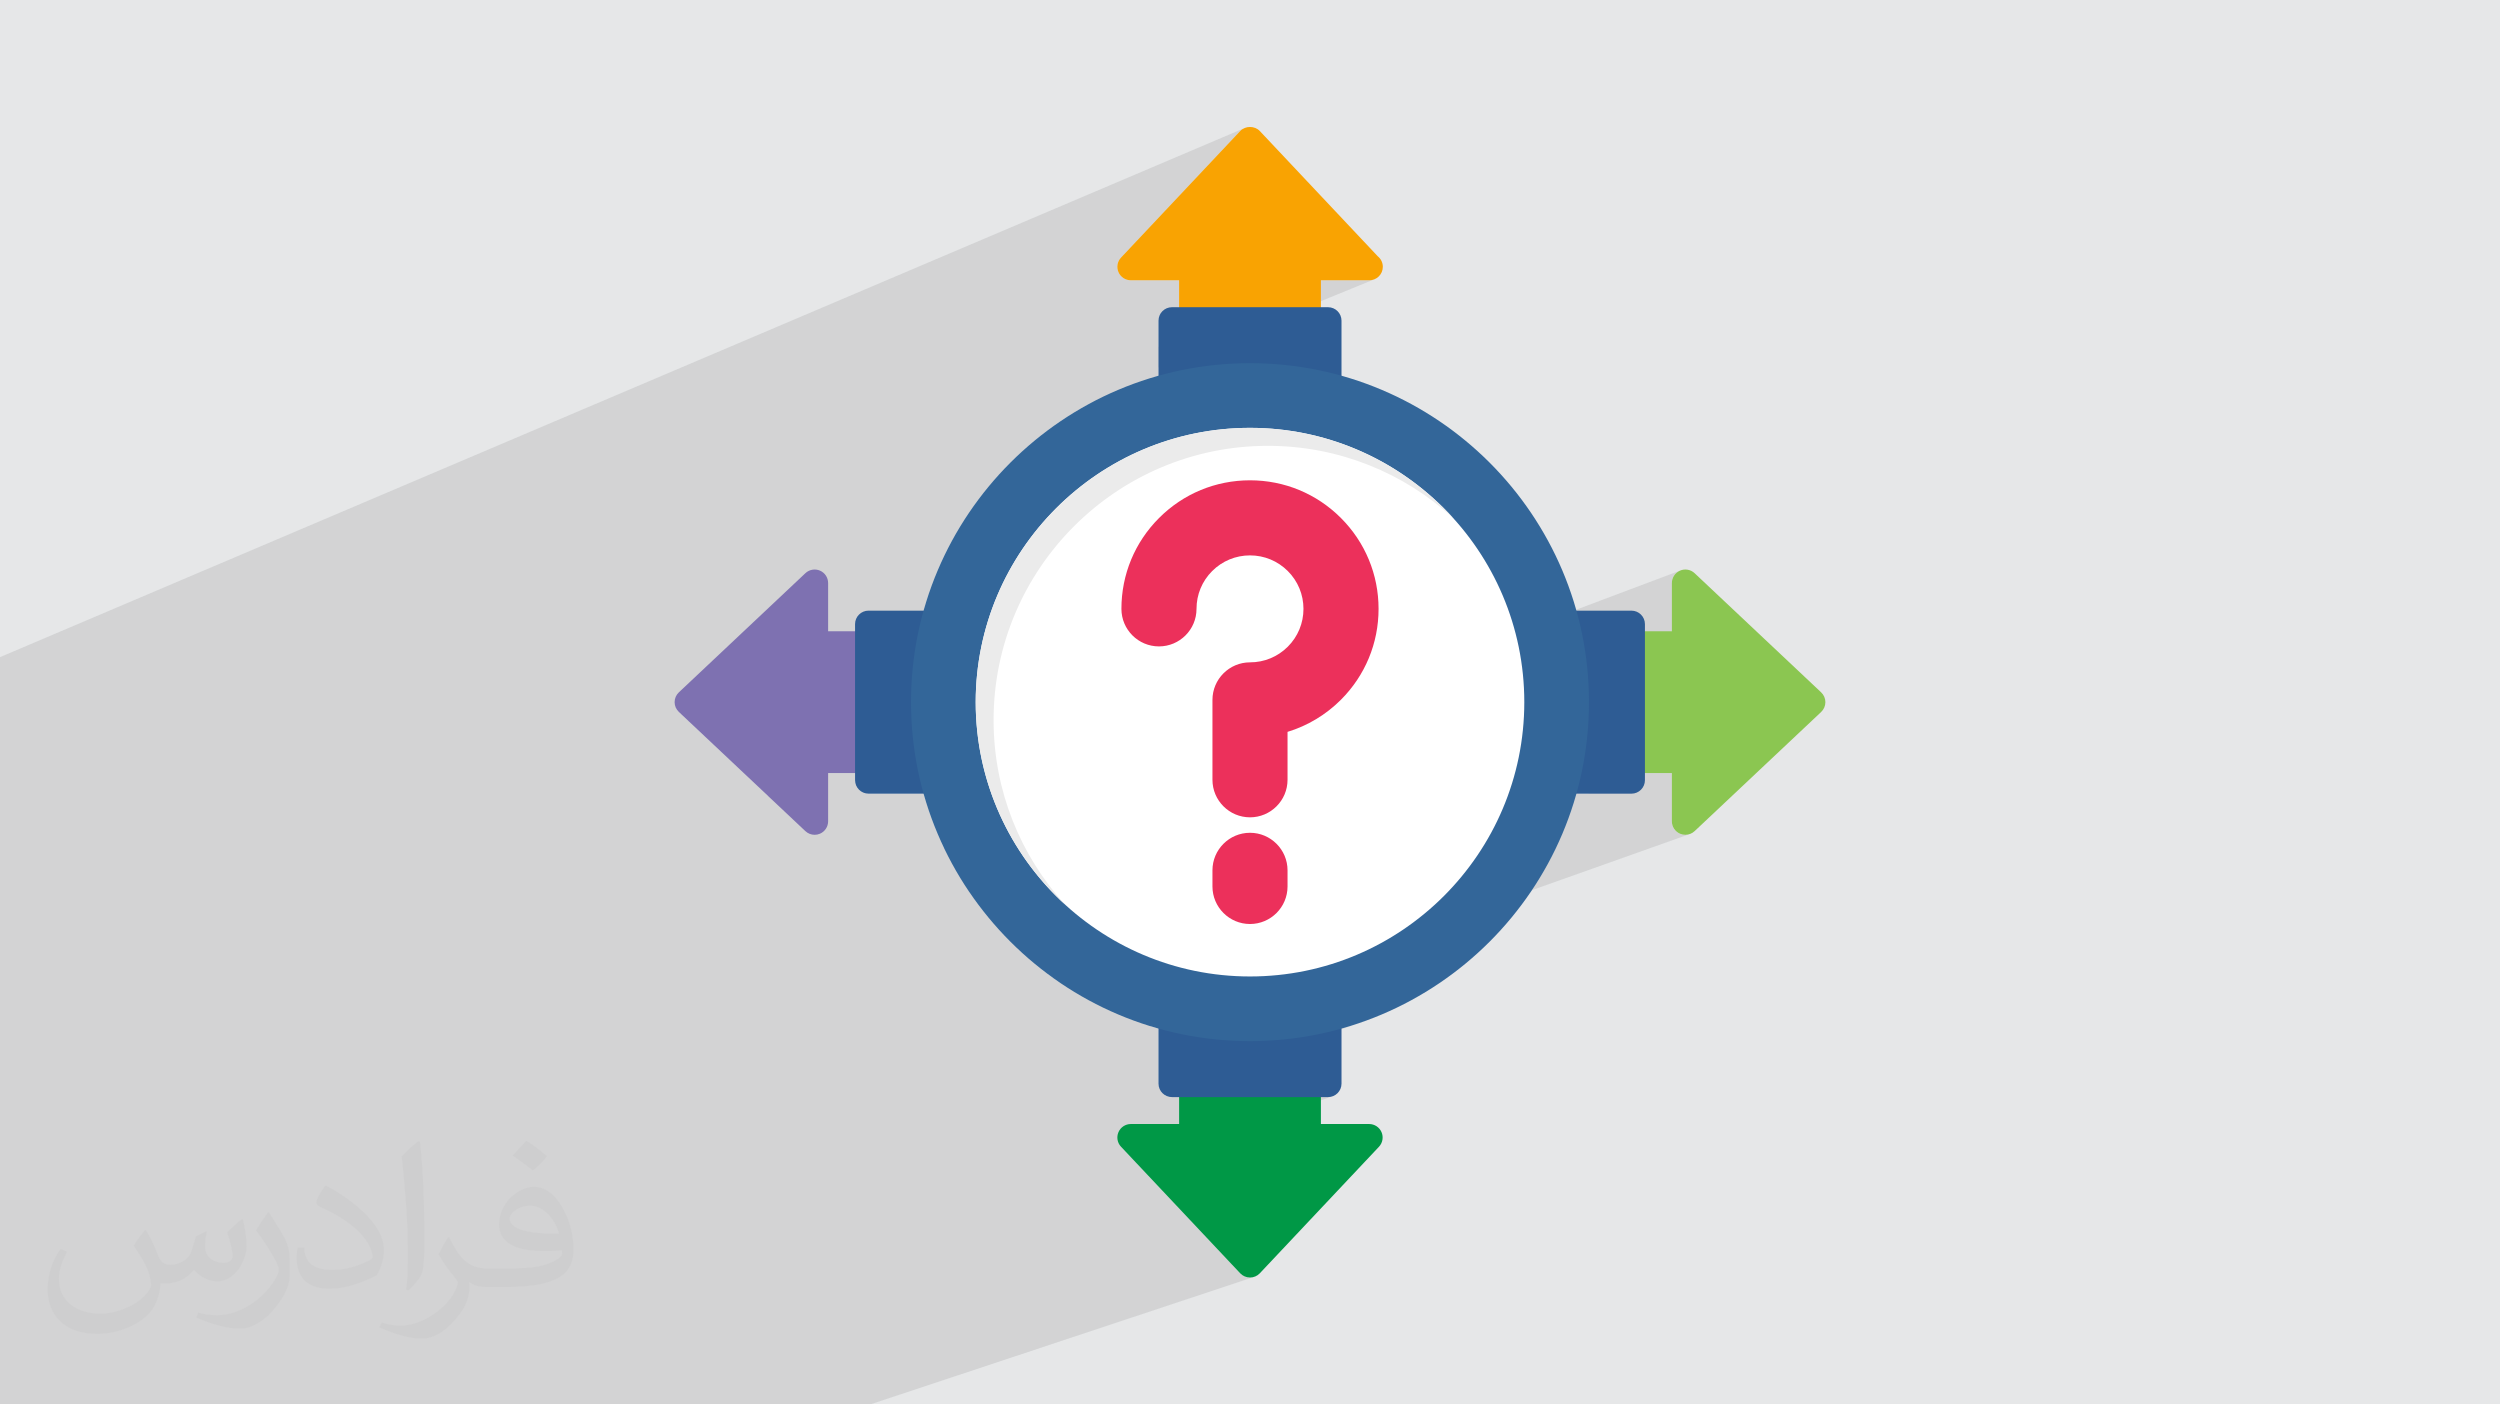 <?xml version="1.0" encoding="UTF-8"?>
<!DOCTYPE svg PUBLIC "-//W3C//DTD SVG 1.0//EN" "http://www.w3.org/TR/2001/REC-SVG-20010904/DTD/svg10.dtd">
<!-- Creator: CorelDRAW -->
<svg xmlns="http://www.w3.org/2000/svg" xml:space="preserve" width="94.192mm" height="52.917mm" version="1.0" style="shape-rendering:geometricPrecision; text-rendering:geometricPrecision; image-rendering:optimizeQuality; fill-rule:evenodd; clip-rule:evenodd"
viewBox="0 0 9404.92 5283.66"
 xmlns:xlink="http://www.w3.org/1999/xlink"
 xmlns:xodm="http://www.corel.com/coreldraw/odm/2003">
 <defs>
  <style type="text/css">
   <![CDATA[
    .fil3 {fill:#7E71B1}
    .fil6 {fill:#009846}
    .fil7 {fill:#2E5C94}
    .fil8 {fill:#336699}
    .fil4 {fill:#8BC651}
    .fil11 {fill:#EBEBEB}
    .fil10 {fill:#EC305B}
    .fil5 {fill:#F9A302}
    .fil9 {fill:white}
    .fil2 {fill:#373435;fill-opacity:0.031}
    .fil1 {fill:#2B2A29;fill-opacity:0.102}
    .fil0 {fill:#E6E7E8}
   ]]>
  </style>
 </defs>
 <g id="Layer_x0020_1">
  <polygon class="fil0" points="-0,0 9404.92,0 9404.92,5283.66 -0,5283.66 "/>
  <path class="fil1" d="M-0 4310.61l0 -1.43 0 -0.01 0 -25.26 0 -46.55 0 -65.17 0 -24.9 0 -36.32 0 -420.96 0 -15.31 0 -22.86 0 -2.64 0 -22.33 0 -6.5 0 -25.45 0 -216.04 0 -3.35 0 -183.93 0 -7.85 0 -20.11 0 -3.64 0 -0.25 0 -66.35 0 -89.41 0 -16.93 0 -13.82 0 -77.76 0 -68.42 0 -45.46 0 -46.22 0 -259.42 0 -3.82 4682.45 -1990.69 -9.04 4.76 -7.89 6.68 -448.28 476.04 -4.72 5.82 -3.76 6.36 -2.77 6.76 -1.77 7.06 -0.74 7.25 0.31 7.3 1.38 7.26 2.46 7.08 3.47 6.66 4.34 5.97 5.11 5.23 5.77 4.42 6.36 3.54 6.83 2.62 7.2 1.62 7.49 0.55 181.55 0 0 101.28 -73.2 30.22 -0.42 0.77 -2.96 9.52 -1.03 10.22 0 98.7 611.03 -250.72 181.52 0.01 0.1 0.01 0.1 0.01 0.1 0 0.09 -0.01 0.09 0 0.08 0 0.07 -0.01 0.07 0 10.22 -1.03 9.52 -2.96 -812.99 332.23 0 30.87 -265.82 108.46 -0.07 0.03 -35.42 20.12 -34.7 21.2 -33.96 22.28 -33.2 23.3 -32.42 24.32 -31.61 25.31 -30.78 26.29 -29.92 27.23 -29.06 28.15 -28.16 29.06 -27.23 29.92 -26.28 30.78 -25.32 31.61 -24.32 32.42 -23.3 33.2 -22.27 33.96 -21.21 34.7 -20.12 35.41 -19.01 36.11 -17.88 36.76 -16.72 37.41 -15.54 38.03 -14.35 38.62 -13.11 39.2 -11.87 39.75 -930.29 368.83 0.1 0.19 2.74 4.36 3.18 4.09 3.61 3.77 336.35 316.73 225.2 -86.94 101.29 0 0 26.81 1.03 10.21 2.96 9.52 4.68 8.62 6.2 7.51 7.51 6.2 8.62 4.68 9.52 2.97 10.22 1.03 207.09 0 11.87 39.75 13.11 39.2 14.34 38.63 15.55 38.03 16.72 37.4 4.73 9.73 2769.31 -1041.84 -6.65 3.47 -5.97 4.34 -5.22 5.11 -4.42 5.77 -3.55 6.36 -2.62 6.83 -1.63 7.2 -0.55 7.49 0 181.55 -2642.1 982.12 22.47 32.02 24.32 32.42 25.32 31.61 26.28 30.78 27.24 29.92 28.15 29.06 29.06 28.16 29.93 27.23 30.78 26.29 31.61 25.31 32.42 24.33 24.73 17.36 1950.68 -705.65 43.29 0 214.5 -77.52 101.32 0.01 0 181.51 0.55 7.48 1.63 7.2 2.62 6.82 3.55 6.35 4.42 5.78 5.23 5.11 5.97 4.35 6.64 3.48 2.45 0.98 2.48 0.84 2.5 0.72 2.52 0.58 2.54 0.46 2.54 0.32 2.56 0.2 2.55 0.06 4.75 -0.22 4.69 -0.67 4.61 -1.1 4.5 -1.53 -2033.4 722.69 32.75 9.79 0 207.1 1.03 10.21 2.96 9.52 4.68 8.62 1.51 1.84 678.4 -237.27 39.75 -11.87 39.2 -13.11 -755.7 264.26 3.03 3.66 7.51 6.2 8.62 4.68 9.52 2.97 10.22 1.03 26.89 0 0 101.24 -224.38 77.77 1.15 1.94 4.72 5.82 51.55 54.75 6.47 6.87 0.52 0.56 1.45 1.53 388.29 412.34 3.76 3.61 4.08 3.18 4.35 2.74 4.6 2.28 4.81 1.79 4.98 1.31 5.11 0.79 5.2 0.27 5.21 -0.27 5.11 -0.79 4.98 -1.31 -1444.91 479.98 -7.93 0 -82.24 0 -1532.13 0 -2.41 0 -7.57 0 -0.01 0 -24.87 0 -197.56 0 -26.55 0 -130.9 0 -46.64 0 -93.65 0 -24.97 0 -85.35 0 -6.86 0 -89.29 0 -540.06 0 -55.09 0 -7.6 0 -27.81 0 -140.97 0 -142.38 0 0 -84.52 0 -2.73 0 -19.78 0 -31.85 0 -13.7 0 -418.35 0 -157.87 0 -30.49 0 -211.9 0 -1.86zm4268.8 58.18l700.39 -241.51 26.79 0 0.01 0 10.21 -1.03 9.53 -2.97 -738.49 254.46m-1.97 -2.09l720.71 -248.38m-3355.42 1156.38l0.01 0"/>
  <path class="fil2" d="M548.54 4627.69c17.95,27.21 29.6,53.36 40.96,82.43 8.45,16.91 12.93,48.09 52.57,48.09 11.61,0 28.28,-3.42 43.06,-11.61 16.63,-8.73 29.32,-21.94 35.94,-42l15.85 -53.36 38.57 -19.02 2.64 2.64c-5.27,20.09 -6.59,39.36 -6.59,54.43 0,44.63 38.57,61.56 69.22,61.56 17.95,0 34.09,-8.73 34.09,-25.11 0,-21.13 -8.98,-57.06 -20.62,-89.29 17.95,-17.95 35.94,-35.94 56.53,-50.47l3.17 1.6c8.98,38.04 14,75.56 14,100.66 0,24.57 -10.83,51.79 -19.81,69.49 -18.49,34.87 -51.25,62.62 -90.87,62.62 -30.1,0 -63.65,-15.07 -86.66,-43.06l-1.32 0c-21.66,26.96 -55.22,51.25 -108.86,51.25l-16.63 0c-2.64,35.41 -10.29,60.49 -21.94,82.95 -31.95,62.34 -126.81,106.47 -216.1,106.47 -124.17,0 -186.51,-71.59 -186.51,-166.96 0,-58.91 19.27,-113.6 48.88,-152.42l24.29 10.04c-18.49,35.41 -30.91,68.68 -30.91,101.45 0,89.29 72.66,131.83 156.4,131.83 77.68,0 173.83,-49.41 191.28,-106.72 -6.59,-62.62 -30.1,-91.93 -66.04,-148.99 10.83,-19.02 24.83,-38.04 42.28,-58.38l3.17 0 0 0 0 0 -0.02 -0.09zm1432.13 -336.04c26.15,16.39 51.79,35.66 76.87,57.85 -14,19.81 -31.45,37.79 -53.11,53.64 -25.11,-20.34 -50.19,-37.79 -75.84,-56.27 17.42,-19.55 34.62,-38.29 52.04,-55.22l0 0 0 0 0 0 0 0 0 0 0.03 0zm13.47 244.11c-42.28,0 -76.87,27.75 -76.87,48.34 0,44.13 84.53,57.85 185.72,57.31 -12.68,-51.79 -57.06,-105.68 -108.86,-105.68l0.01 0.03zm-94.86 236.19c54.96,0 103.04,-1.6 139.74,-10.83 40.96,-10.29 75.56,-30.91 75.56,-45.17 0,-3.7 0,-8.19 -1.32,-11.89 -22.98,2.11 -49.41,2.11 -72.38,2.11 -74.49,0 -131.55,-16.91 -154.02,-58.66 -5.55,-11.61 -9.51,-24.57 -9.51,-39.36 0,-40.43 17.42,-79.79 48.09,-107 25.61,-22.45 53.89,-36.44 82.67,-36.44 52.04,0 93.51,41.75 122.57,107.54 15.85,35.94 26.68,77.4 26.68,129.72 0,34.87 -9.51,64.19 -31.17,85.85 -40.43,39.11 -114.92,53.89 -229.04,53.89l-51.79 0 0 0 -13.47 0c-28.28,0 -48.62,-5.02 -64.72,-17.42l-2.64 0c0.79,6.59 1.32,12.93 1.32,19.02 0,25.61 -8.45,58.38 -25.61,84.53 -50.72,75.3 -105.68,108.04 -153.24,108.04 -48.09,0 -107,-18.49 -160.11,-42.54l9.51 -18.49c17.17,7.13 40.96,11.89 73.7,11.89 85.85,0 198.66,-82.43 212.66,-163 -3.17,-6.59 -8.98,-15.32 -17.17,-24.57 -25.11,-29.85 -40.96,-54.68 -55.75,-80.83 12.68,-25.11 24.29,-45.17 35.13,-63.4l4.49 -0.53c36.72,74.77 69.99,117.55 144.23,117.55l11.61 0 0 0 53.89 0 0 0 0 0 0 0 0 0 0 0 0.09 0.01zm-371.98 79c6.34,-34.34 6.87,-72.91 6.87,-108.86l0 -53.36c0,-99.6 -12.68,-244.36 -22.98,-338.68 17.95,-19.27 43.06,-42 62.87,-57.31l5.81 1.6c13.47,118.62 16.63,256 16.63,383.06 0,33.3 -1.32,65.79 -4.49,89.55 -1.85,30.1 -19.27,52.83 -56.53,87.7l-8.19 -3.7zm-382.8 -157.19c1.85,46.77 24.83,83.49 105.15,83.49 49.93,0 92.19,-12.93 138.96,-35.13 8.45,-3.7 12.93,-8.73 12.93,-12.93 0,-29.32 -22.45,-68.15 -60.23,-103.55 -36.72,-33.3 -85.34,-62.62 -130.76,-82.18 -15.6,-6.59 -20.62,-13.47 -20.62,-20.09 0,-13.47 17.95,-41.75 32.77,-62.09l5.02 -0.53c52.04,27.21 110.17,67.64 153.24,112.53 39.11,41.47 63.4,83.49 63.4,129.19 0,33.81 -10.29,65.51 -26.96,95.11 -57.06,28.79 -117.83,50.72 -178.06,50.72 -73.17,0 -123.1,-34.34 -123.1,-114.92 0,-8.73 0,-22.19 3.17,-39.64l25.11 0 0 0 0 0 0 0 0 0 0 0 -0.02 0zm-132.37 -132.9l45.45 73.45c16.63,27.21 32.23,56.81 32.23,103.55l0 59.7c0,48.34 -30.91,100.13 -80.83,151.38 -39.11,34.62 -73.7,49.41 -105.68,49.41 -47.55,0 -101.98,-14.79 -164.85,-41.75l7.13 -18.49c19.81,5.27 42.79,9.77 71.06,9.77 90.36,-0.53 182.8,-66.57 225.08,-147.15 5.02,-9.26 6.87,-17.95 6.87,-24.04 0,-9.26 -5.02,-19.55 -8.98,-28.79 -22.98,-43.31 -48.62,-82.95 -76.87,-119.68 14.79,-23.25 29.6,-45.7 45.7,-67.9l3.7 0.53 0 0 0 0 0 0 0 0 0 0 -0.02 0.01z"/>
  <g id="_2818661969200">
   <path id="_529887488" class="fil3" d="M3064.65 3140.5c-12.68,0 -25.19,-4.79 -34.81,-13.81l-476.01 -448.25c-10.18,-9.62 -15.96,-22.97 -15.96,-36.95 0,-13.98 5.77,-27.33 15.96,-36.91l476.04 -448.28c14.73,-13.87 36.36,-17.65 54.89,-9.62 18.6,8.03 30.61,26.32 30.61,46.58l0 181.55 152.02 0c28.01,0 50.73,22.73 50.73,50.73l0 431.97c0,28.01 -22.73,50.73 -50.73,50.73l-152.01 0 0 181.51c0,20.22 -12,38.55 -30.61,46.58 -6.5,2.81 -13.33,4.19 -20.12,4.19l0 -0.01z"/>
   <path id="_529886720" class="fil4" d="M6340.23 3140.5c-6.8,0 -13.63,-1.38 -20.11,-4.15 -18.56,-8.07 -30.61,-26.36 -30.61,-46.58l0 -181.51 -152.01 -0.02c-28.01,0 -50.73,-22.75 -50.73,-50.73l0 -431.99c0,-28.01 22.75,-50.73 50.73,-50.73l152.01 0.01 0 -181.55c0,-20.25 12.04,-38.55 30.61,-46.58 18.55,-8 40.2,-4.29 54.93,9.62l476.04 448.28c10.17,9.59 15.96,22.92 15.96,36.91 0,13.99 -5.78,27.34 -15.96,36.95l-476.04 448.28c-9.62,8.99 -22.12,13.78 -34.82,13.78z"/>
   <path id="_529886672" class="fil5" d="M4918.44 1257.22l-431.96 0c-28.01,0 -50.73,-22.73 -50.73,-50.73l0 -152.05 -181.55 0c-20.25,0 -38.55,-12.01 -46.58,-30.61 -8.03,-18.56 -4.25,-40.16 9.62,-54.89l448.28 -476.04c19.15,-20.35 54.66,-20.35 73.86,0l443.66 471.14c11.62,9.31 19.09,23.6 19.09,39.67 0,28.01 -22.73,50.73 -50.73,50.73 -0.17,0 -0.42,0.04 -0.7,0l-181.52 -0.01 0 152.05c-0.02,28.02 -22.75,50.74 -50.75,50.74l0.01 0z"/>
   <path id="_529886600" class="fil6" d="M4702.44 4806.04c-13.98,0 -27.33,-5.77 -36.91,-15.96l-448.28 -476.04c-13.87,-14.73 -17.65,-36.33 -9.62,-54.93 8.03,-18.55 26.32,-30.61 46.58,-30.61l181.55 0.01 0 -152.02c0,-28.01 22.73,-50.73 50.73,-50.73l431.97 0c28.01,0 50.73,22.76 50.73,50.73l0 152.02 181.5 0c20.22,0 38.55,12.05 46.58,30.61 8.03,18.56 4.23,40.21 -9.62,54.93l-448.28 476.04c-9.59,10.17 -22.94,15.95 -36.92,15.95z"/>
   <path id="_529886936" class="fil7" d="M4995.99 1503.26c-4.05,0 -8.11,-0.5 -12.12,-1.48 -183.58,-45.21 -379.29,-45.21 -562.86,0 -15.15,3.65 -31.19,0.25 -43.41,-9.34 -12.25,-9.62 -19.44,-24.33 -19.44,-39.92l0 -246.09c0,-28.01 22.72,-50.73 50.72,-50.73l587.11 0c28.01,0 50.72,22.73 50.72,50.73l0 246.09c0,15.56 -7.19,30.29 -19.44,39.92 -9.02,7.08 -20.08,10.81 -31.28,10.81z"/>
   <path id="_529887344" class="fil7" d="M6137.45 2985.77l-246.04 0c-15.57,0 -30.29,-7.19 -39.95,-19.45 -9.59,-12.29 -13.03,-28.33 -9.34,-43.44 22.63,-91.7 34.04,-186.37 34.04,-281.38 0,-94.97 -11.4,-189.67 -34.04,-281.41 -3.69,-15.16 -0.28,-31.15 9.34,-43.41 9.62,-12.26 24.33,-19.45 39.95,-19.45l246.05 0.01c28.01,0 50.73,22.73 50.73,50.73l0 587.12c0.04,27.98 -22.72,50.69 -50.73,50.69l-0.01 0z"/>
   <path id="_529887128" class="fil7" d="M4995.99 4127.28l-587.12 0c-28.01,0 -50.72,-22.76 -50.72,-50.73l0 -246.06c0,-15.57 7.19,-30.29 19.44,-39.95 12.26,-9.59 28.31,-13.1 43.41,-9.34 183.49,45.21 379.36,45.21 562.86,0 15.08,-3.63 31.11,-0.28 43.41,9.34 12.26,9.62 19.45,24.33 19.45,39.95l0 246.06c-0.02,27.98 -22.73,50.73 -50.74,50.73l0.01 0z"/>
   <path id="_529886912" class="fil7" d="M3514.2 2985.77c-0.26,0 -0.46,0 -0.71,0l-246.09 0c-28.01,0 -50.73,-22.76 -50.73,-50.73l0 -587.12c0,-28.01 22.73,-50.73 50.73,-50.73l246.09 0c15.57,0 30.29,7.15 39.92,19.45 9.62,12.26 13.08,28.27 9.34,43.41 -22.58,91.81 -34.04,186.52 -34.04,281.45 0,92.27 10.81,184.27 32.13,273.61 2.64,6.12 4.09,12.86 4.09,19.94 0,28 -22.72,50.71 -50.73,50.71l0 0.01z"/>
   <path id="_529886792" class="fil8" d="M4702.44 3916.72c-703.13,0 -1275.21,-572.08 -1275.21,-1275.22 0,-703.13 572.03,-1275.21 1275.21,-1275.21 703.14,0 1275.22,572.03 1275.22,1275.21 0,703.14 -572.08,1275.22 -1275.22,1275.22z"/>
   <path id="_529887008" class="fil9" d="M4702.44 3673.43c-569,0 -1031.93,-462.93 -1031.93,-1031.95 0,-568.96 462.92,-1031.9 1031.93,-1031.9 569.02,0 1031.94,462.93 1031.94,1031.9 0,569.01 -462.92,1031.95 -1031.94,1031.95z"/>
   <path id="_529886840" class="fil10" d="M4702.44 3074.75c-77.85,0 -141.23,-63.38 -141.23,-141.24l0 -300.56c0,-77.84 63.33,-141.23 141.23,-141.23 53.73,0 104.28,-20.93 142.3,-58.91 37.95,-38.01 58.86,-88.54 58.86,-142.25 0,-53.73 -20.92,-104.29 -58.9,-142.3 -37.98,-37.98 -88.54,-58.91 -142.26,-58.91 -53.72,0 -104.27,20.94 -142.29,58.92 -37.98,37.97 -58.9,88.54 -58.9,142.3 0,77.86 -63.34,141.21 -141.25,141.21 -77.9,0 -141.24,-63.33 -141.24,-141.21 0,-129.19 50.3,-250.63 141.67,-341.98 91.36,-91.36 212.82,-141.67 342.01,-141.67 129.2,0 250.62,50.3 341.98,141.67 91.36,91.35 141.67,212.82 141.67,341.98 0,129.16 -50.34,250.6 -141.67,341.97 -56.5,56.47 -125.29,97.73 -200.75,120.7l0 180.29c0,77.86 -63.37,141.23 -141.24,141.23z"/>
   <path id="_529886072" class="fil10" d="M4702.44 3476.08c-77.85,0 -141.23,-63.37 -141.23,-141.24l0 -60.71c0,-77.85 63.33,-141.24 141.23,-141.24 77.86,0 141.24,63.38 141.24,141.24l0 60.71c0,77.9 -63.37,141.24 -141.24,141.24z"/>
   <path id="_529885952" class="fil11" d="M3737.83 2709.11c0,-568.96 462.92,-1031.9 1031.93,-1031.9 268.23,0 512.9,102.87 696.61,271.24 -188.92,-208.04 -461.42,-338.87 -763.91,-338.87 -569,0 -1031.93,462.93 -1031.93,1031.9 0,300.77 129.35,571.92 335.34,760.7 -166.46,-183.3 -268.02,-426.55 -268.02,-693.08l-0.01 0.01z"/>
  </g>
 </g>
</svg>
